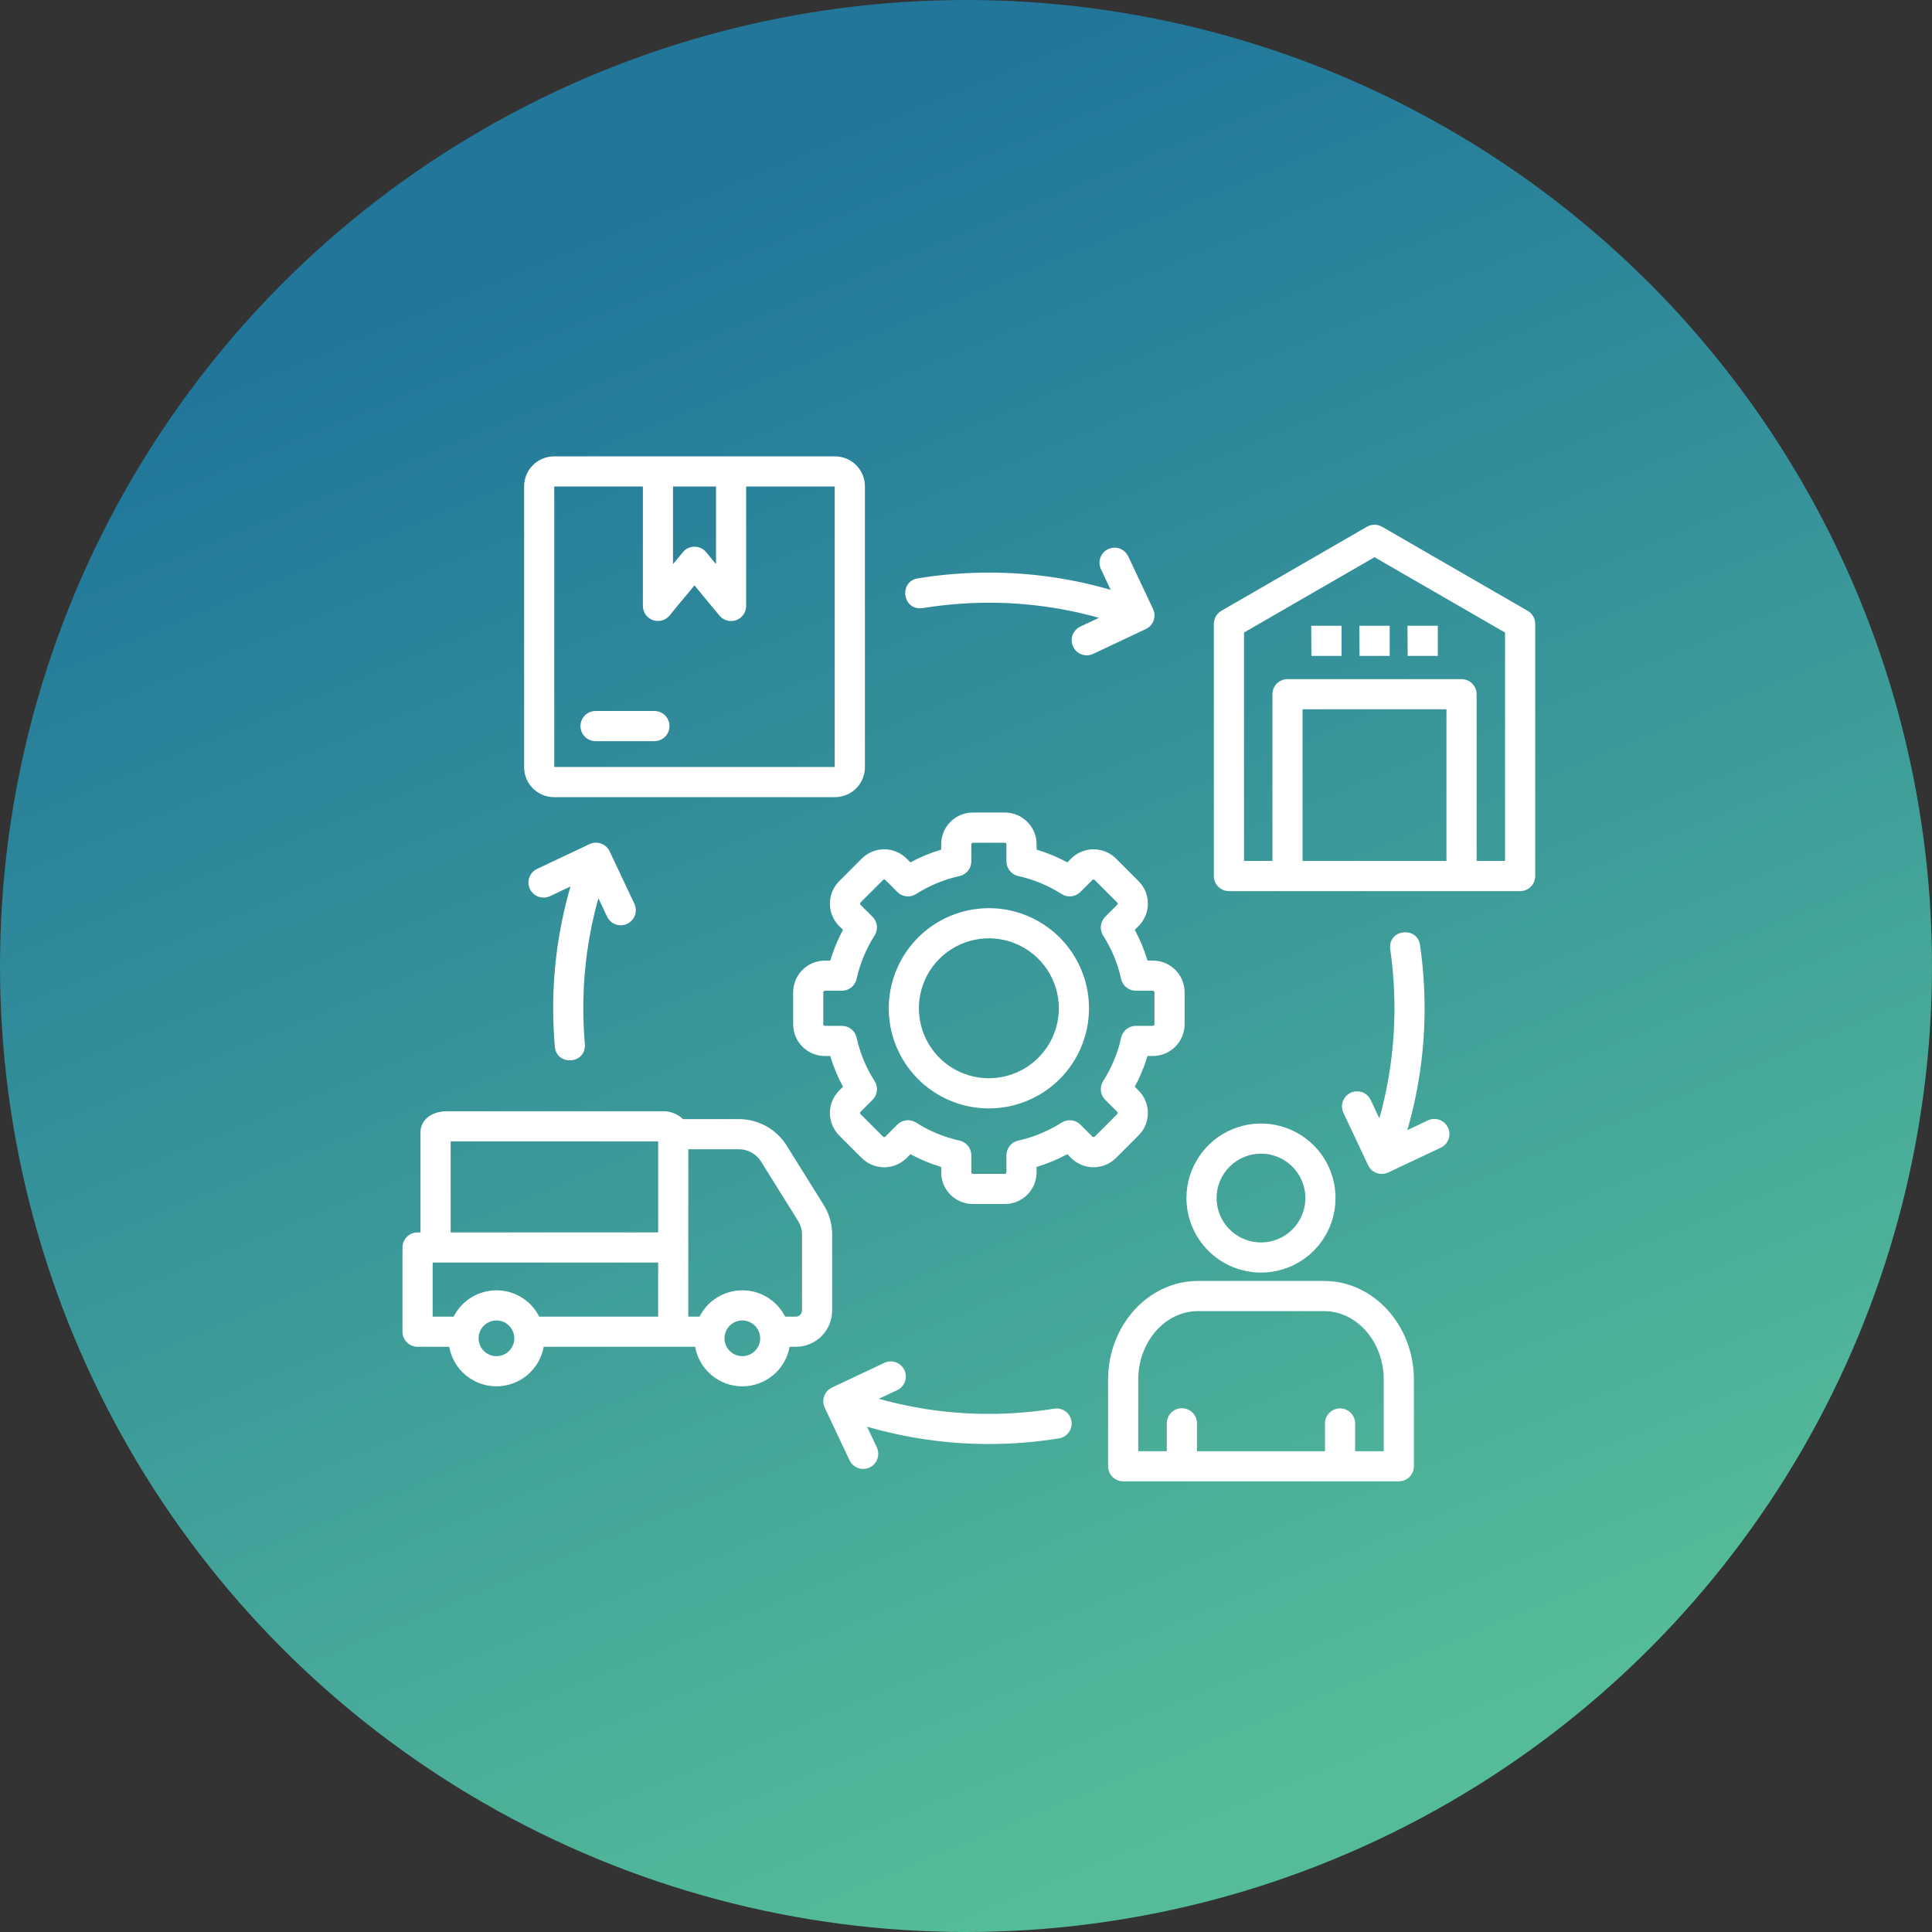 <svg width="339" height="339" viewBox="0 0 339 339" fill="none" xmlns="http://www.w3.org/2000/svg">
<rect x="0" y="0" width="339" height="339" fill="#333333" stroke="none"/>
<circle cx="169.5" cy="169.5" r="169.5" fill="url(#paint0_linear_25_15965)"/>
<path fill-rule="evenodd" clip-rule="evenodd" d="M199.784 199.22C200.825 198.177 201.409 196.763 201.409 195.288C201.409 193.814 200.825 192.4 199.784 191.356L199.114 190.686C200.039 188.967 200.789 187.159 201.35 185.289H202.297C203.771 185.287 205.185 184.701 206.227 183.658C207.27 182.615 207.856 181.202 207.858 179.727V174.114C207.857 172.64 207.27 171.226 206.228 170.183C205.185 169.14 203.772 168.553 202.297 168.551H201.35C200.789 166.682 200.04 164.874 199.114 163.156L199.784 162.485C200.826 161.441 201.412 160.027 201.412 158.552C201.412 157.077 200.826 155.662 199.784 154.618L195.814 150.648C194.77 149.607 193.356 149.023 191.882 149.023C190.408 149.023 188.994 149.607 187.95 150.648L187.28 151.318C185.562 150.392 183.754 149.642 181.884 149.079V148.132C181.882 146.658 181.295 145.244 180.252 144.202C179.21 143.16 177.796 142.574 176.322 142.572H170.704C169.23 142.574 167.816 143.16 166.774 144.203C165.731 145.245 165.145 146.659 165.143 148.133V149.081C163.273 149.643 161.464 150.393 159.746 151.32L159.076 150.65C158.032 149.608 156.618 149.023 155.143 149.023C153.669 149.023 152.255 149.608 151.211 150.65L147.244 154.622C146.203 155.666 145.618 157.081 145.618 158.555C145.618 160.03 146.203 161.445 147.244 162.489L147.915 163.159C146.99 164.879 146.241 166.687 145.679 168.556H144.731C143.257 168.558 141.844 169.144 140.801 170.187C139.759 171.229 139.172 172.643 139.171 174.117V179.731C139.172 181.205 139.759 182.619 140.801 183.661C141.844 184.704 143.257 185.29 144.732 185.292H145.679C146.239 187.162 146.988 188.969 147.915 190.687L147.244 191.358C146.202 192.402 145.616 193.816 145.616 195.291C145.616 196.766 146.202 198.181 147.244 199.225L151.214 203.195C152.258 204.235 153.672 204.82 155.146 204.82C156.621 204.82 158.035 204.235 159.079 203.195L159.749 202.524C161.468 203.451 163.276 204.202 165.147 204.764V205.71C165.15 207.183 165.736 208.595 166.777 209.637C167.819 210.678 169.231 211.264 170.704 211.266H176.32C177.795 211.265 179.209 210.679 180.252 209.636C181.295 208.593 181.882 207.18 181.884 205.705V204.758C183.754 204.198 185.562 203.447 187.279 202.519L187.949 203.19C188.993 204.231 190.408 204.816 191.882 204.816C193.357 204.816 194.772 204.231 195.816 203.19L199.785 199.22H199.784ZM191.69 199.45L189.576 197.336C189.15 196.91 188.591 196.642 187.993 196.577C187.394 196.512 186.791 196.653 186.283 196.977C183.948 198.467 181.369 199.535 178.664 200.133C178.077 200.263 177.552 200.59 177.175 201.06C176.799 201.529 176.594 202.113 176.594 202.714V205.706C176.591 205.777 176.562 205.844 176.511 205.894C176.461 205.945 176.393 205.974 176.322 205.977H170.704C170.633 205.974 170.566 205.944 170.515 205.894C170.465 205.844 170.436 205.776 170.433 205.705V202.715C170.433 202.112 170.227 201.528 169.85 201.058C169.473 200.589 168.947 200.262 168.358 200.132C165.654 199.536 163.076 198.468 160.743 196.976C160.235 196.652 159.632 196.511 159.034 196.577C158.435 196.642 157.877 196.91 157.451 197.335L155.339 199.449C155.287 199.498 155.218 199.526 155.147 199.526C155.076 199.526 155.007 199.498 154.955 199.449L150.985 195.48C150.937 195.428 150.911 195.359 150.91 195.288C150.91 195.217 150.937 195.149 150.986 195.097L153.1 192.983C153.526 192.557 153.793 191.998 153.859 191.399C153.924 190.8 153.783 190.197 153.459 189.689C151.969 187.356 150.901 184.779 150.304 182.075C150.174 181.487 149.847 180.961 149.378 180.584C148.908 180.207 148.324 180.002 147.722 180.002H144.731C144.659 180 144.591 179.971 144.541 179.92C144.49 179.87 144.461 179.802 144.46 179.731V174.114C144.462 174.043 144.492 173.976 144.542 173.925C144.592 173.875 144.66 173.845 144.731 173.843H147.722C148.324 173.843 148.907 173.638 149.377 173.261C149.846 172.885 150.174 172.36 150.304 171.772C150.9 169.068 151.968 166.491 153.459 164.158C153.783 163.65 153.924 163.047 153.859 162.448C153.794 161.849 153.526 161.29 153.1 160.865L150.988 158.753C150.939 158.701 150.912 158.633 150.912 158.561C150.912 158.49 150.939 158.421 150.988 158.369L154.958 154.399C155.01 154.35 155.079 154.322 155.15 154.322C155.222 154.322 155.29 154.35 155.342 154.399L157.453 156.513C157.879 156.939 158.438 157.207 159.037 157.272C159.636 157.338 160.239 157.196 160.747 156.872C163.08 155.381 165.659 154.313 168.363 153.717C168.95 153.586 169.475 153.259 169.852 152.79C170.228 152.321 170.433 151.737 170.433 151.135V148.144C170.436 148.073 170.465 148.005 170.515 147.955C170.565 147.905 170.633 147.875 170.703 147.873H176.321C176.393 147.875 176.46 147.905 176.511 147.955C176.561 148.005 176.591 148.073 176.594 148.144V151.135C176.593 151.736 176.798 152.32 177.175 152.789C177.551 153.259 178.076 153.586 178.664 153.716C181.368 154.313 183.946 155.381 186.279 156.873C186.787 157.196 187.39 157.337 187.989 157.271C188.588 157.206 189.146 156.938 189.572 156.512L191.686 154.399C191.738 154.35 191.806 154.323 191.877 154.323C191.949 154.323 192.017 154.35 192.069 154.399L196.039 158.368C196.088 158.42 196.115 158.489 196.115 158.56C196.115 158.631 196.088 158.7 196.039 158.752L193.925 160.864C193.499 161.29 193.232 161.848 193.166 162.447C193.101 163.046 193.242 163.649 193.566 164.157C195.057 166.491 196.125 169.069 196.721 171.773C196.852 172.36 197.179 172.886 197.648 173.262C198.118 173.638 198.702 173.843 199.303 173.843H202.297C202.368 173.846 202.435 173.875 202.486 173.925C202.536 173.976 202.566 174.043 202.568 174.114V179.731C202.566 179.802 202.537 179.87 202.487 179.921C202.436 179.971 202.368 180 202.297 180.002H199.306C198.704 180.002 198.12 180.207 197.651 180.584C197.181 180.96 196.854 181.485 196.724 182.072C196.127 184.776 195.06 187.354 193.57 189.688C193.245 190.196 193.103 190.799 193.169 191.398C193.234 191.996 193.502 192.555 193.928 192.981L196.044 195.092C196.093 195.144 196.12 195.213 196.12 195.284C196.12 195.355 196.093 195.423 196.044 195.475L192.074 199.445C192.023 199.495 191.955 199.522 191.884 199.523C191.813 199.524 191.744 199.497 191.692 199.449L191.69 199.45ZM173.512 159.352C176.987 159.352 180.384 160.383 183.273 162.313C186.162 164.244 188.413 166.987 189.743 170.197C191.073 173.408 191.421 176.94 190.743 180.348C190.065 183.756 188.392 186.886 185.935 189.343C183.478 191.8 180.347 193.473 176.94 194.151C173.532 194.828 169.999 194.48 166.789 193.151C163.579 191.821 160.835 189.569 158.905 186.68C156.975 183.791 155.945 180.395 155.945 176.92C155.95 172.262 157.803 167.797 161.096 164.504C164.39 161.21 168.855 159.358 173.512 159.352ZM173.512 189.199C171.084 189.199 168.71 188.479 166.691 187.13C164.672 185.781 163.098 183.863 162.169 181.62C161.24 179.376 160.996 176.908 161.47 174.526C161.944 172.144 163.113 169.956 164.83 168.239C166.548 166.522 168.735 165.353 171.117 164.879C173.499 164.405 175.968 164.648 178.211 165.578C180.455 166.507 182.372 168.081 183.721 170.1C185.071 172.119 185.791 174.493 185.791 176.921C185.787 180.176 184.492 183.296 182.19 185.598C179.889 187.899 176.768 189.194 173.513 189.198L173.512 189.199ZM146.015 216.701V229.956C146.013 231.643 145.343 233.259 144.15 234.451C142.958 235.644 141.341 236.314 139.655 236.316H138.547C138.199 238.261 137.178 240.022 135.663 241.29C134.147 242.559 132.234 243.254 130.258 243.254C128.282 243.254 126.368 242.559 124.853 241.29C123.338 240.022 122.316 238.261 121.968 236.316H95.4C95.051 238.261 94.03 240.021 92.514 241.289C90.999 242.557 89.086 243.252 87.11 243.252C85.134 243.252 83.221 242.557 81.706 241.289C80.19 240.021 79.169 238.261 78.82 236.316H73.272C72.925 236.316 72.581 236.248 72.259 236.115C71.938 235.982 71.646 235.788 71.401 235.542C71.155 235.296 70.96 235.005 70.827 234.684C70.694 234.363 70.625 234.019 70.625 233.671V218.889C70.625 218.188 70.904 217.515 71.4 217.019C71.896 216.523 72.569 216.244 73.27 216.244H73.785V198.642C73.785 196.521 75.734 194.982 78.422 194.982H116.143C116.214 194.979 116.287 194.977 116.358 194.977C117.656 194.977 118.905 195.474 119.848 196.366H129.544H129.648C131.345 196.366 133.012 196.803 134.491 197.634C135.97 198.464 137.21 199.661 138.093 201.11L144.494 211.369C145.491 212.94 146.02 214.762 146.02 216.623V216.702L146.015 216.701ZM79.075 200.271V216.245H115.485V200.271H79.075ZM75.915 221.535V231.024H79.6C80.302 229.635 81.376 228.468 82.702 227.653C84.028 226.838 85.554 226.406 87.111 226.406C88.668 226.406 90.194 226.838 91.52 227.653C92.846 228.468 93.919 229.635 94.622 231.024H115.485V221.535H75.915ZM87.11 237.963C87.941 237.962 88.737 237.632 89.325 237.044C89.912 236.457 90.243 235.66 90.243 234.829C90.243 234.21 90.06 233.604 89.715 233.088C89.371 232.573 88.882 232.171 88.309 231.934C87.736 231.696 87.106 231.634 86.498 231.755C85.89 231.876 85.332 232.174 84.893 232.613C84.455 233.051 84.156 233.609 84.035 234.217C83.915 234.825 83.977 235.456 84.214 236.028C84.451 236.601 84.853 237.09 85.368 237.435C85.883 237.779 86.489 237.963 87.109 237.963H87.11ZM130.255 237.963C131.086 237.962 131.882 237.631 132.469 237.044C133.056 236.456 133.386 235.66 133.387 234.829C133.387 234.21 133.203 233.604 132.859 233.088C132.515 232.573 132.025 232.171 131.452 231.934C130.88 231.696 130.25 231.634 129.642 231.755C129.034 231.876 128.475 232.175 128.037 232.613C127.598 233.051 127.3 233.61 127.179 234.218C127.058 234.826 127.12 235.456 127.358 236.029C127.595 236.601 127.997 237.091 128.512 237.435C129.027 237.779 129.633 237.963 130.253 237.963H130.255ZM140.723 229.954C140.723 230.237 140.61 230.51 140.41 230.71C140.209 230.911 139.937 231.024 139.653 231.024H137.766C137.064 229.635 135.99 228.468 134.664 227.652C133.338 226.837 131.812 226.406 130.255 226.406C128.699 226.406 127.172 226.837 125.846 227.652C124.52 228.468 123.446 229.635 122.744 231.024H120.771V201.656H129.537H129.653C130.45 201.656 131.233 201.864 131.925 202.26C132.617 202.655 133.194 203.224 133.599 203.911L139.999 214.171C140.473 214.898 140.726 215.746 140.725 216.614V216.704V229.954H140.723ZM268.05 107.175L242.502 92.425C242.1 92.193 241.644 92.071 241.18 92.071C240.716 92.071 240.26 92.193 239.858 92.425L214.31 107.175C213.908 107.407 213.574 107.741 213.342 108.143C213.11 108.545 212.988 109.001 212.988 109.466V153.716C212.988 154.418 213.266 155.09 213.762 155.586C214.258 156.082 214.931 156.361 215.632 156.361H266.73C267.431 156.361 268.104 156.083 268.6 155.587C269.096 155.091 269.375 154.418 269.375 153.717V109.465C269.375 109 269.253 108.544 269.021 108.142C268.788 107.74 268.455 107.406 268.052 107.174L268.05 107.175ZM253.806 151.071H228.556V124.458H253.806V151.071ZM264.085 151.071H259.097V121.813C259.097 121.112 258.818 120.439 258.322 119.943C257.826 119.447 257.154 119.169 256.453 119.169H225.913C225.211 119.169 224.538 119.447 224.042 119.943C223.546 120.439 223.268 121.112 223.267 121.813V151.071H218.28V110.99L241.181 97.77L264.085 110.992V151.071H264.085ZM230.074 109.802H235.4V115.092H230.11L230.074 109.802ZM238.521 109.802H243.846V115.092H238.554L238.519 109.802H238.521ZM247.001 115.092L246.965 109.802H252.291V115.092H247.001ZM97.212 139.872H146.515C147.906 139.871 149.24 139.318 150.224 138.334C151.208 137.351 151.761 136.017 151.763 134.626V85.325C151.762 83.934 151.208 82.6 150.225 81.617C149.242 80.633 147.908 80.08 146.517 80.078H97.212C95.821 80.08 94.488 80.633 93.504 81.617C92.521 82.6 91.968 83.934 91.966 85.325V134.627C91.968 136.018 92.521 137.351 93.504 138.335C94.488 139.318 95.822 139.871 97.212 139.873V139.872ZM125.637 98.983L123.902 96.887C123.654 96.587 123.343 96.346 122.99 96.18C122.638 96.014 122.253 95.928 121.864 95.928C121.474 95.928 121.09 96.014 120.737 96.18C120.385 96.346 120.074 96.587 119.826 96.887L118.091 98.985V85.366H125.637L125.637 98.983ZM97.256 85.366H112.803V106.331C112.806 106.871 112.975 107.397 113.286 107.839C113.597 108.28 114.036 108.616 114.543 108.802C115.05 108.987 115.602 109.013 116.125 108.876C116.647 108.739 117.115 108.446 117.466 108.035C118.894 106.251 120.402 104.488 121.861 102.724L126.236 108.015C126.582 108.433 127.048 108.735 127.572 108.879C128.095 109.023 128.65 109.003 129.161 108.821C129.672 108.64 130.116 108.306 130.431 107.864C130.746 107.422 130.917 106.894 130.922 106.351C130.922 99.357 130.922 92.362 130.922 85.367H146.466V134.582H97.256V85.366ZM117.471 127.402C117.471 128.103 117.192 128.776 116.696 129.272C116.2 129.768 115.528 130.047 114.826 130.047H104.467C103.771 130.038 103.107 129.756 102.618 129.26C102.129 128.765 101.855 128.097 101.855 127.402C101.855 126.706 102.129 126.038 102.618 125.543C103.107 125.048 103.771 124.765 104.467 124.756H114.826C115.528 124.756 116.2 125.035 116.696 125.531C117.192 126.027 117.471 126.7 117.471 127.402ZM232.321 224.766H210.198C201.502 224.766 194.431 232.544 194.431 242.104V257.279C194.431 257.981 194.71 258.653 195.206 259.149C195.702 259.645 196.375 259.924 197.077 259.924H245.446C246.147 259.924 246.82 259.645 247.316 259.149C247.812 258.653 248.09 257.981 248.091 257.279V242.104C248.091 232.544 241.017 224.766 232.323 224.766H232.321ZM210.198 230.057H232.323C238.1 230.057 242.799 235.462 242.799 242.107V254.635H237.782V249.772C237.782 249.071 237.503 248.398 237.007 247.902C236.511 247.406 235.839 247.127 235.137 247.127C234.435 247.127 233.763 247.406 233.267 247.902C232.771 248.398 232.492 249.071 232.492 249.772V254.635H210.025V249.805C210.025 249.794 210.025 249.783 210.025 249.772C210.029 249.422 209.964 249.074 209.833 248.75C209.702 248.425 209.508 248.129 209.262 247.88C209.016 247.631 208.723 247.433 208.4 247.298C208.077 247.163 207.73 247.094 207.38 247.094C207.03 247.094 206.683 247.163 206.36 247.298C206.037 247.433 205.743 247.631 205.497 247.88C205.251 248.129 205.057 248.425 204.926 248.75C204.795 249.074 204.73 249.422 204.734 249.772V249.805V254.635H199.72V242.104C199.72 235.461 204.421 230.057 210.198 230.057ZM221.261 223.297C223.848 223.297 226.377 222.53 228.528 221.093C230.679 219.656 232.355 217.613 233.345 215.223C234.335 212.833 234.594 210.203 234.089 207.666C233.585 205.129 232.339 202.798 230.51 200.969C228.681 199.14 226.35 197.894 223.813 197.389C221.276 196.885 218.646 197.144 216.256 198.134C213.866 199.124 211.823 200.8 210.386 202.951C208.949 205.102 208.182 207.631 208.182 210.218C208.186 213.685 209.565 217.009 212.017 219.461C214.469 221.913 217.793 223.292 221.261 223.296V223.297ZM221.261 202.428C222.802 202.428 224.308 202.885 225.589 203.741C226.87 204.597 227.868 205.813 228.458 207.236C229.047 208.66 229.202 210.226 228.901 211.737C228.601 213.248 227.859 214.636 226.769 215.725C225.68 216.815 224.292 217.557 222.781 217.857C221.27 218.158 219.704 218.004 218.281 217.414C216.857 216.824 215.641 215.826 214.785 214.545C213.929 213.264 213.472 211.758 213.472 210.218C213.472 208.152 214.293 206.171 215.754 204.711C217.214 203.25 219.195 202.429 221.261 202.429V202.428ZM161.023 101.486C165.153 100.813 169.331 100.473 173.516 100.469H173.584C180.794 100.471 187.967 101.491 194.891 103.498L193.183 99.879C193.011 99.523 192.922 99.132 192.922 98.737C192.922 98.134 193.128 97.55 193.505 97.08C193.883 96.61 194.41 96.283 194.998 96.154C195.587 96.024 196.202 96.099 196.742 96.367C197.282 96.635 197.714 97.079 197.967 97.626L202.319 106.853C202.468 107.167 202.554 107.507 202.572 107.854C202.589 108.201 202.538 108.547 202.421 108.874C202.304 109.202 202.123 109.502 201.89 109.759C201.656 110.016 201.374 110.225 201.06 110.373L191.832 114.723C191.518 114.874 191.177 114.961 190.828 114.98C190.48 114.998 190.131 114.948 189.803 114.831C189.474 114.714 189.172 114.534 188.913 114.3C188.654 114.066 188.445 113.783 188.296 113.467C188.147 113.152 188.062 112.81 188.046 112.462C188.03 112.113 188.082 111.765 188.201 111.437C188.32 111.109 188.503 110.808 188.738 110.551C188.974 110.294 189.258 110.086 189.575 109.939L192.827 108.407C186.568 106.65 180.098 105.758 173.597 105.757H173.51C169.612 105.761 165.721 106.078 161.875 106.706C161.734 106.727 161.591 106.738 161.448 106.738C158.234 106.738 157.861 102.005 161.021 101.487L161.023 101.486ZM188.007 249.355C187.904 248.736 187.586 248.173 187.107 247.767C186.629 247.361 186.022 247.138 185.395 247.137C185.253 247.137 185.112 247.15 184.973 247.175C181.185 247.783 177.354 248.088 173.517 248.089H173.434C166.932 248.088 160.462 247.197 154.203 245.439L157.455 243.907C158.082 243.603 158.563 243.064 158.794 242.407C159.026 241.75 158.989 241.029 158.692 240.399C158.395 239.769 157.862 239.282 157.208 239.043C156.554 238.803 155.832 238.832 155.199 239.122L145.972 243.471C145.338 243.771 144.849 244.31 144.612 244.969C144.375 245.629 144.409 246.356 144.708 246.991L149.06 256.219C149.313 256.766 149.745 257.211 150.285 257.478C150.825 257.746 151.441 257.822 152.029 257.692C152.618 257.562 153.145 257.235 153.522 256.765C153.9 256.295 154.106 255.711 154.105 255.108C154.104 254.71 154.016 254.318 153.849 253.957L152.141 250.338C159.063 252.347 166.234 253.37 173.442 253.376H173.515C177.635 253.371 181.749 253.041 185.818 252.389C186.51 252.277 187.13 251.894 187.54 251.325C187.95 250.757 188.118 250.049 188.007 249.356V249.355ZM105.001 157.608C103.244 163.866 102.352 170.337 102.351 176.837V176.924C102.351 179.015 102.443 181.126 102.625 183.201C102.631 183.275 102.635 183.352 102.635 183.429C102.635 186.783 97.648 186.999 97.356 183.66C97.161 181.432 97.062 179.165 97.062 176.922V176.85C97.068 169.642 98.091 162.472 100.1 155.55L96.48 157.258C96.129 157.415 95.749 157.497 95.365 157.498C94.766 157.498 94.184 157.294 93.716 156.921C93.248 156.547 92.92 156.025 92.787 155.441C92.653 154.857 92.722 154.245 92.983 153.705C93.243 153.165 93.678 152.73 94.218 152.47L103.446 148.118C104.08 147.819 104.807 147.783 105.468 148.02C106.129 148.256 106.668 148.744 106.969 149.378L111.321 158.605C111.612 159.239 111.641 159.961 111.402 160.615C111.163 161.269 110.676 161.803 110.046 162.1C109.416 162.398 108.694 162.435 108.038 162.203C107.381 161.971 106.842 161.49 106.537 160.863L105.001 157.609V157.608ZM254.073 197.854C254.222 198.169 254.307 198.509 254.324 198.856C254.341 199.204 254.289 199.551 254.172 199.878C254.054 200.205 253.874 200.506 253.64 200.763C253.406 201.021 253.124 201.23 252.81 201.378L243.582 205.73C242.948 206.027 242.221 206.062 241.562 205.825C240.902 205.589 240.363 205.101 240.062 204.468L235.712 195.238C235.422 194.605 235.394 193.884 235.633 193.23C235.872 192.576 236.359 192.043 236.989 191.746C237.619 191.448 238.34 191.412 238.997 191.643C239.653 191.874 240.192 192.355 240.497 192.981L242.029 196.234C243.786 189.975 244.677 183.505 244.679 177.004V176.917V176.914C244.679 173.462 244.433 170.015 243.94 166.599C243.917 166.466 243.905 166.331 243.906 166.196C243.906 162.928 248.734 162.619 249.171 165.84C249.699 169.508 249.965 173.209 249.968 176.915V176.993C249.965 184.201 248.946 191.373 246.939 198.297L250.558 196.589C250.909 196.423 251.292 196.337 251.68 196.337C252.181 196.337 252.673 196.48 253.097 196.749C253.52 197.018 253.859 197.402 254.073 197.856V197.854Z" fill="white"/>
<defs>
<linearGradient id="paint0_linear_25_15965" x1="54.5" y1="60.5" x2="169.5" y2="339" gradientUnits="userSpaceOnUse">
<stop stop-color="#21769A"/>
<stop offset="1" stop-color="#55BC99"/>
</linearGradient>
</defs>
</svg>
